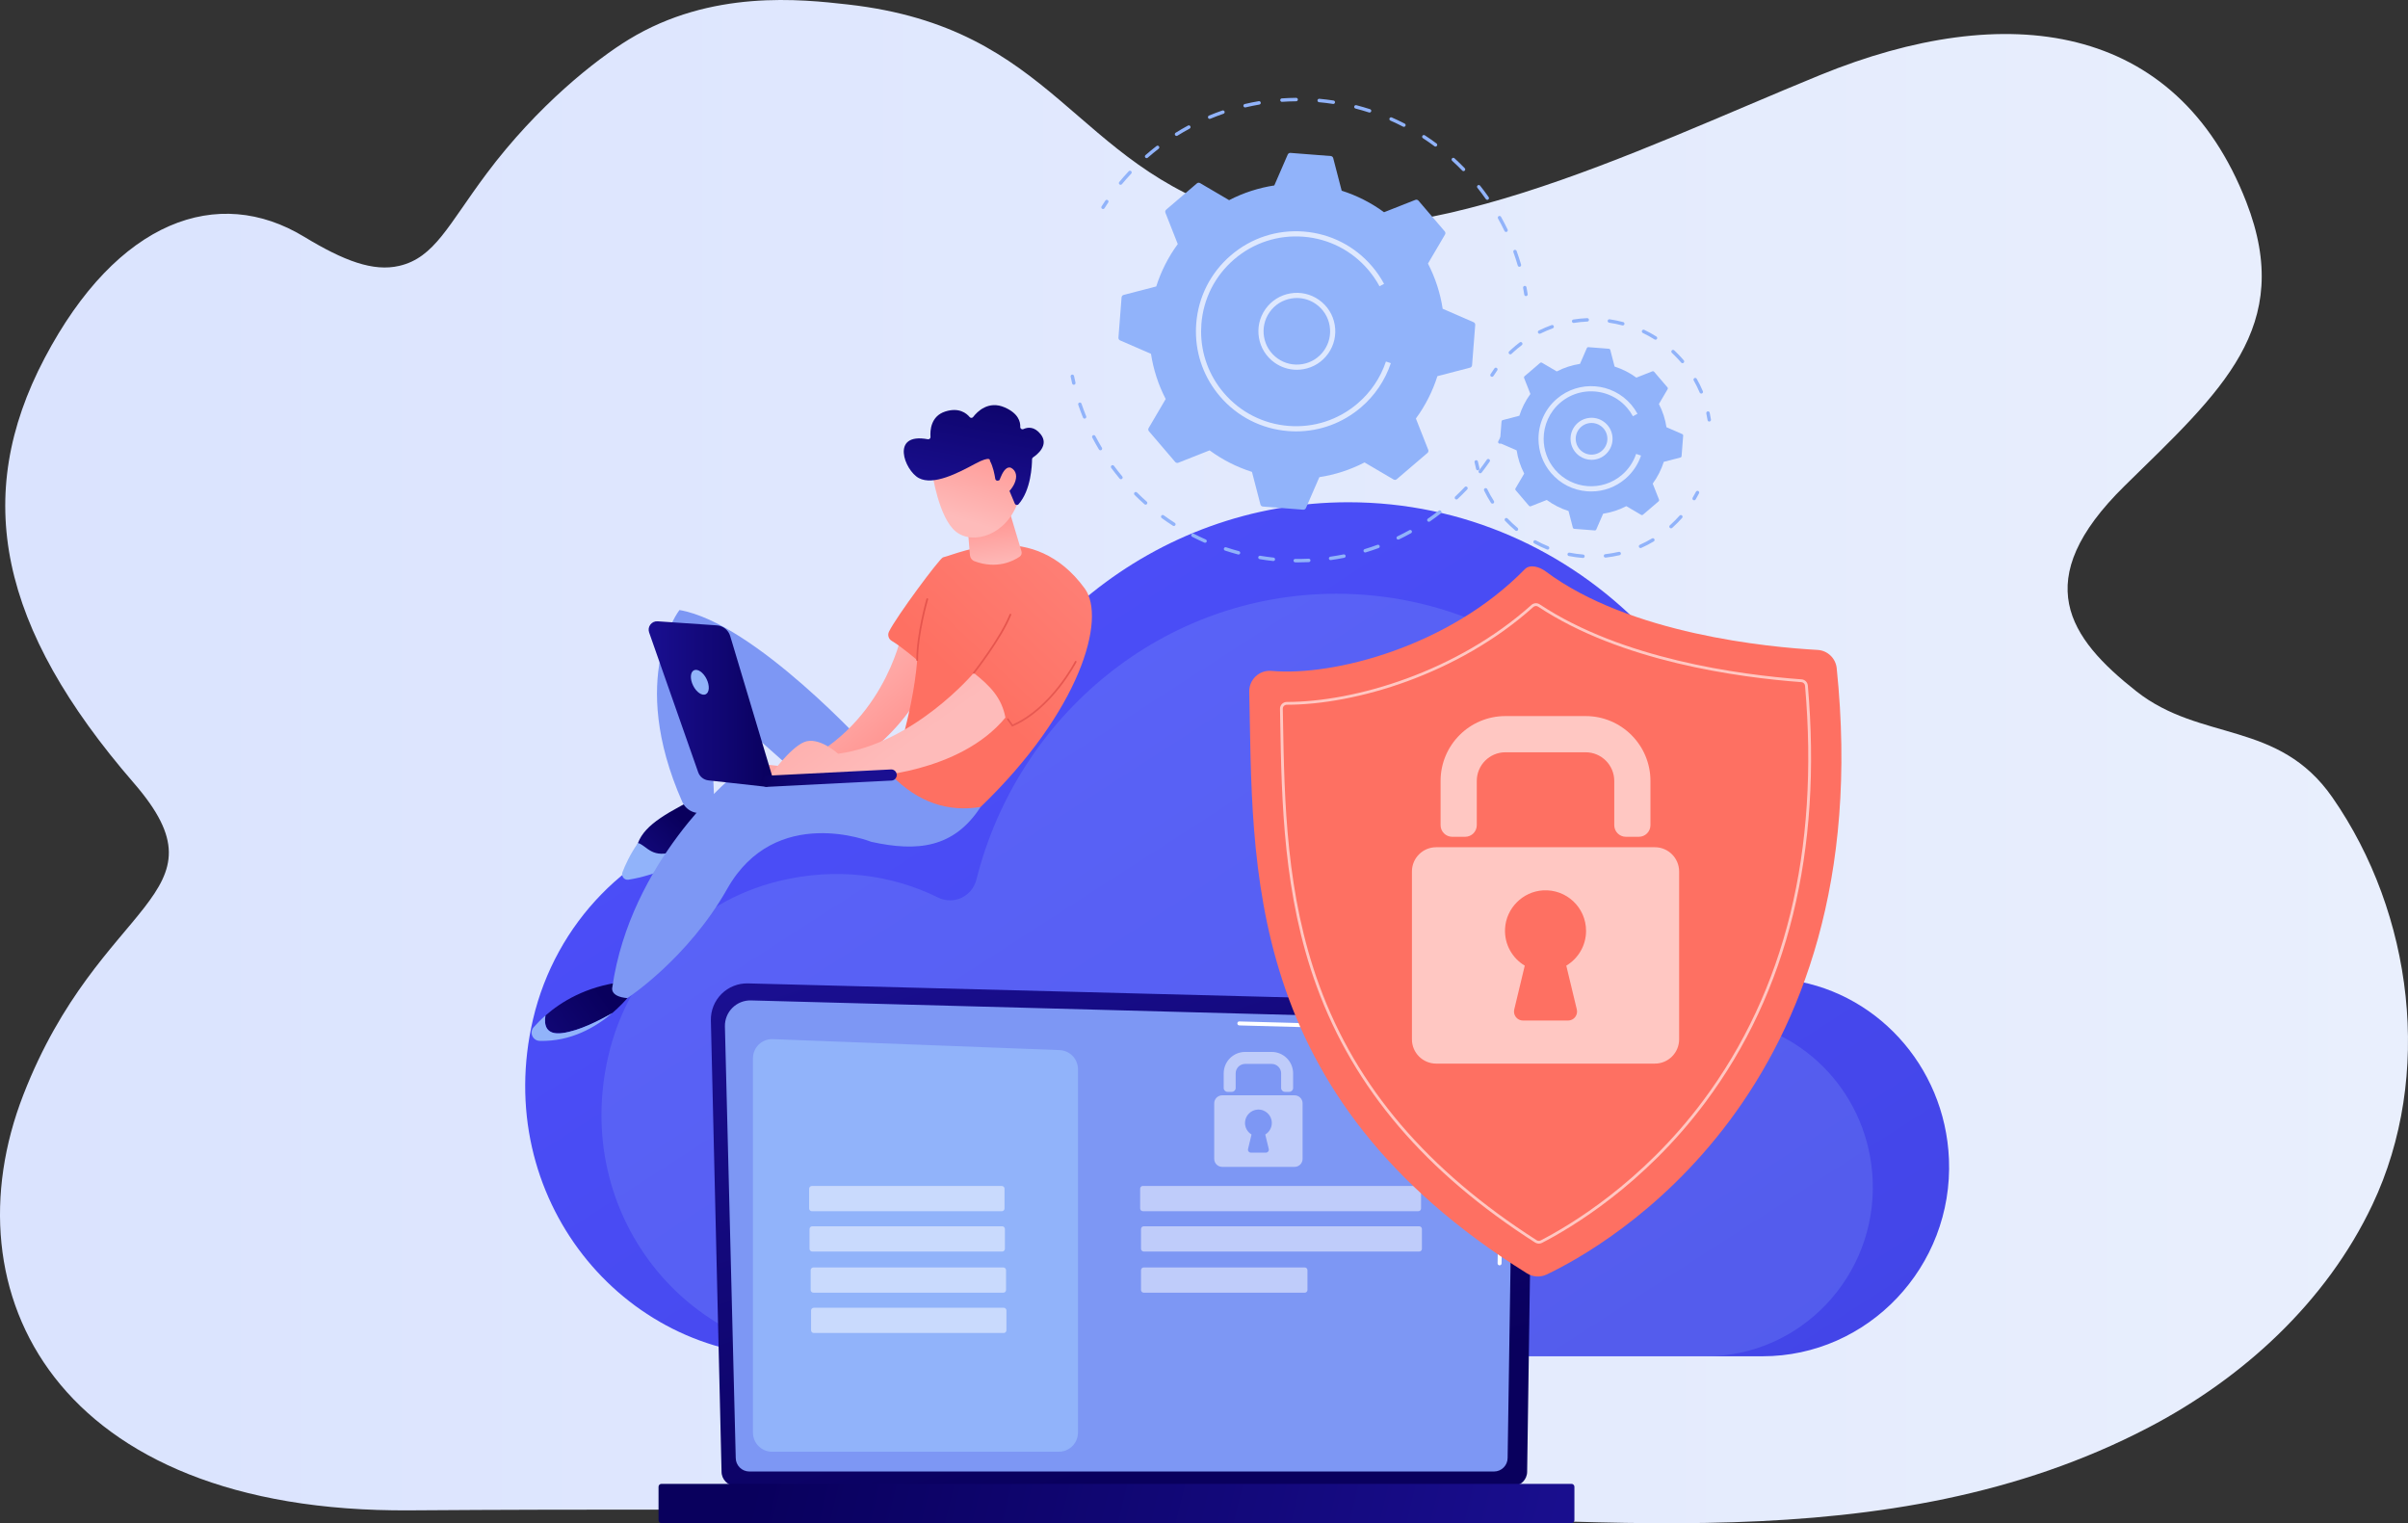 <?xml version="1.0" encoding="UTF-8"?> <svg xmlns="http://www.w3.org/2000/svg" width="3668" height="2320" viewBox="0 0 3668 2320" fill="none"><rect x="0" y="0" width="3668" height="2320" fill="#333333" stroke="none"/><path d="M957.918 60.069C908.323 90.319 818.887 160.369 740.859 264.844C682.811 342.582 662.03 392.419 608.122 404.944C568.612 414.128 524.112 397.499 463.073 360.482C332.458 281.282 179.045 334.494 67.994 545.374C-43.04 756.272 -1.165 955.95 203.808 1192.56C353.813 1365.71 152.091 1367.6 35.475 1667.69C-81.141 1967.77 83.332 2304.4 624.451 2300.38C1166.3 2296.36 1985.41 2304.05 1985.43 2304.05C2413.24 2308.07 2874.82 2381.77 3272.49 2174.3C3416.2 2099.33 3543.26 1983.7 3613.8 1834.84C3706.94 1638.27 3675.83 1391.3 3552.76 1214.42C3470.71 1096.52 3352.64 1130.47 3254.19 1052.88C3151.44 971.884 3089.63 883.952 3236.56 739.799C3383.47 595.646 3495.95 498.529 3421.67 307.531C3315.11 33.559 3056.52 -1.788 2772.43 114.342C2488.33 230.489 2145.56 403.97 1892.43 328.405C1633.44 251.102 1608.07 42.396 1291.44 6.823C1221.04 -1.075 1083.51 -16.521 957.918 60.069Z" fill="url(#paint0_linear_385_4559)"></path><path d="M811.948 1552.38C846.326 1405.64 958.753 1290.45 1101.87 1255.23C1200.26 1231.01 1294.67 1244 1374.46 1283.25C1400.93 1296.27 1432.38 1281.54 1439.71 1252.39C1510.24 972.063 1758.49 764.968 2053.92 764.968C2404.25 764.968 2688.23 1056.14 2688.23 1415.34C2688.23 1424.87 2688.04 1437.9 2687.88 1450.39C2689.12 1477.26 2700.55 1488.66 2717.63 1491.52C2854.89 1506.17 2962.75 1622.18 2968.74 1765.28C2975.62 1929.58 2845.19 2065.71 2684.8 2065.71H1201.2C947.223 2065.7 748.376 1823.74 811.948 1552.38Z" fill="url(#paint1_linear_385_4559)"></path><path opacity="0.21" d="M926.854 1607.37C957.553 1476.35 1057.93 1373.5 1185.72 1342.05C1273.57 1320.43 1357.86 1332.03 1429.1 1367.08C1452.73 1378.7 1480.81 1365.54 1487.36 1339.52C1550.34 1089.22 1771.99 904.312 2035.77 904.312C2348.56 904.312 2602.12 1164.3 2602.12 1485.01C2602.12 1493.52 2601.95 1505.15 2601.81 1516.3C2602.91 1540.28 2613.13 1550.47 2628.37 1553.03C2750.93 1566.11 2847.23 1669.7 2852.58 1797.46C2858.72 1944.16 2742.27 2065.7 2599.06 2065.7H1274.4C1047.64 2065.7 870.087 1849.66 926.854 1607.37Z" fill="#91B3FA"></path><path d="M1099.11 2241.48C1099.11 2253.5 1108.96 2263.34 1120.99 2263.34H2304.34C2316.37 2263.34 2326.22 2253.5 2326.22 2241.48L2336.07 1561.44C2336.07 1549.42 2321.9 1525.94 2295.94 1527.71L1139.44 1497.78C1124.34 1497.39 1109.74 1503.2 1099.04 1513.86C1088.34 1524.53 1082.5 1539.1 1082.85 1554.18L1099.11 2241.48Z" fill="url(#paint2_linear_385_4559)"></path><path d="M1120.71 2220.5C1120.71 2231.89 1130.03 2241.21 1141.42 2241.21H2275.8C2287.19 2241.21 2296.5 2231.89 2296.5 2220.5L2305.8 1603.16C2304.7 1566.01 2272.13 1552.66 2252.39 1553.45L1144 1523.71C1133.39 1523.42 1123.13 1527.51 1115.61 1535.01C1108.1 1542.5 1103.97 1552.76 1104.23 1563.37L1120.71 2220.5Z" fill="#7D97F4"></path><path d="M2284.25 1927.22C2284.23 1927.22 2284.22 1927.22 2284.22 1927.22C2282.53 1927.2 2281.19 1925.82 2281.22 1924.14L2281.95 1874.08C2281.97 1872.42 2283.33 1871.09 2284.98 1871.09C2285 1871.09 2285.01 1871.09 2285.01 1871.09C2286.7 1871.12 2288.05 1872.49 2288.01 1874.17L2287.28 1924.23C2287.26 1925.89 2285.9 1927.22 2284.25 1927.22Z" fill="white"></path><path d="M2286.05 1804.53C2286.05 1804.53 2286.02 1804.53 2286 1804.53C2284.33 1804.51 2282.99 1803.13 2283.02 1801.46L2285.83 1609.7C2285.78 1598.31 2282.32 1589.22 2275.56 1582.74C2262.93 1570.64 2242.87 1571.25 2242.03 1571.29L1887.76 1561.79C1886.09 1561.75 1884.77 1560.35 1884.81 1558.68C1884.86 1557 1886.14 1555.58 1887.93 1555.73L2241.98 1565.24C2244.19 1565.1 2265.54 1564.74 2279.76 1578.36C2287.76 1586.03 2291.84 1596.59 2291.9 1609.74L2289.09 1801.56C2289.06 1803.2 2287.7 1804.53 2286.05 1804.53Z" fill="white"></path><path d="M1007.52 2319.79H2393.82C2396.25 2319.79 2398.23 2317.81 2398.23 2315.39V2264.45C2398.23 2262.03 2396.25 2260.05 2393.82 2260.05H1007.52C1005.1 2260.05 1003.12 2262.03 1003.12 2264.45V2315.39C1003.11 2317.8 1005.1 2319.79 1007.52 2319.79Z" fill="url(#paint3_linear_385_4559)"></path><path d="M1612.86 2211.09H1176.1C1159.99 2211.09 1146.94 2198.04 1146.94 2181.94V1611.82C1146.94 1595.28 1160.69 1582.05 1177.22 1582.68L1613.99 1599.4C1629.65 1600 1642.03 1612.87 1642.03 1628.54V2181.94C1642.02 2198.04 1628.97 2211.09 1612.86 2211.09Z" fill="#91B3FA"></path><path opacity="0.51" d="M1525.99 1844.77H1236.68C1234.38 1844.77 1232.53 1842.91 1232.53 1840.62V1810.48C1232.53 1808.18 1234.39 1806.33 1236.68 1806.33H1525.99C1528.29 1806.33 1530.15 1808.19 1530.15 1810.48V1840.62C1530.15 1842.91 1528.28 1844.77 1525.99 1844.77Z" fill="white"></path><path opacity="0.51" d="M1526.58 1906.18H1237.27C1234.97 1906.18 1233.11 1904.32 1233.11 1902.02V1871.89C1233.11 1869.59 1234.98 1867.73 1237.27 1867.73H1526.58C1528.87 1867.73 1530.73 1869.6 1530.73 1871.89V1902.02C1530.73 1904.32 1528.87 1906.18 1526.58 1906.18Z" fill="white"></path><path opacity="0.51" d="M1528.31 1968.86H1239.01C1236.71 1968.86 1234.85 1967 1234.85 1964.71V1934.57C1234.85 1932.27 1236.72 1930.42 1239.01 1930.42H1528.31C1530.61 1930.42 1532.47 1932.28 1532.47 1934.57V1964.71C1532.48 1967 1530.61 1968.86 1528.31 1968.86Z" fill="white"></path><path opacity="0.51" d="M1528.91 2030.26H1239.6C1237.3 2030.26 1235.45 2028.4 1235.45 2026.11V1995.97C1235.45 1993.67 1237.31 1991.81 1239.6 1991.81H1528.91C1531.21 1991.81 1533.06 1993.68 1533.06 1995.97V2026.11C1533.06 2028.4 1531.2 2030.26 1528.91 2030.26Z" fill="white"></path><path opacity="0.51" d="M2160.47 1844.73H1740.9C1738.6 1844.73 1736.74 1842.86 1736.74 1840.57V1810.44C1736.74 1808.14 1738.61 1806.28 1740.9 1806.28H2160.47C2162.77 1806.28 2164.63 1808.14 2164.63 1810.44V1840.57C2164.63 1842.87 2162.77 1844.73 2160.47 1844.73Z" fill="white"></path><path opacity="0.51" d="M2161.79 1906.18H1742.22C1739.92 1906.18 1738.06 1904.32 1738.06 1902.03V1871.89C1738.06 1869.59 1739.92 1867.73 1742.22 1867.73H2161.79C2164.09 1867.73 2165.95 1869.6 2165.95 1871.89V1902.03C2165.95 1904.32 2164.09 1906.18 2161.79 1906.18Z" fill="white"></path><path opacity="0.51" d="M1987.44 1968.86H1742.21C1739.91 1968.86 1738.05 1967 1738.05 1964.71V1934.57C1738.05 1932.27 1739.91 1930.42 1742.21 1930.42H1987.44C1989.74 1930.42 1991.6 1932.28 1991.6 1934.57V1964.71C1991.61 1967 1989.74 1968.86 1987.44 1968.86Z" fill="white"></path><g opacity="0.51"><path d="M1963.88 1662.98H1957.36C1954.13 1662.98 1951.5 1660.36 1951.5 1657.12V1634.84C1951.5 1626.87 1945.04 1620.41 1937.06 1620.41H1896.67C1888.7 1620.41 1882.24 1626.87 1882.24 1634.84V1657.12C1882.24 1660.36 1879.61 1662.98 1876.37 1662.98H1869.86C1866.62 1662.98 1864 1660.36 1864 1657.12V1634.84C1864 1616.8 1878.63 1602.16 1896.67 1602.16H1937.06C1955.11 1602.16 1969.74 1616.8 1969.74 1634.84V1657.12C1969.74 1660.36 1967.12 1662.98 1963.88 1662.98Z" fill="white"></path><path d="M1971.96 1668.24H1861.78C1855.03 1668.24 1849.56 1673.71 1849.56 1680.46V1765.02C1849.56 1771.77 1855.03 1777.24 1861.78 1777.24H1971.96C1978.71 1777.24 1984.19 1771.77 1984.19 1765.02V1680.46C1984.19 1673.72 1978.71 1668.24 1971.96 1668.24ZM1932.64 1749.97C1933.32 1752.81 1931.16 1755.56 1928.23 1755.56H1905.51C1902.58 1755.56 1900.42 1752.82 1901.11 1749.97L1906.41 1727.9C1900.15 1724.16 1896.06 1717.16 1896.48 1709.25C1897.02 1699 1905.33 1690.61 1915.57 1689.97C1927.44 1689.23 1937.3 1698.64 1937.3 1710.36C1937.3 1717.81 1933.3 1724.33 1927.33 1727.9L1932.64 1749.97Z" fill="white"></path></g><path d="M2284.6 675.827C2284.17 675.827 2283.74 675.725 2283.33 675.499C2282.06 674.798 2281.61 673.2 2282.31 671.929C2284 668.889 2285.64 665.833 2287.23 662.746C2287.89 661.46 2289.47 660.961 2290.77 661.615C2292.05 662.278 2292.56 663.86 2291.9 665.155C2290.28 668.281 2288.62 671.391 2286.91 674.47C2286.42 675.343 2285.52 675.827 2284.6 675.827Z" fill="#91B3FA"></path><path d="M1977.59 856.526C1976.04 856.526 1974.5 856.518 1972.95 856.495C1971.5 856.471 1970.34 855.286 1970.36 853.836C1970.38 852.402 1971.55 851.248 1972.98 851.248H1973.02C1979.81 851.342 1986.67 851.225 1993.45 850.921C1994.8 850.827 1996.12 851.973 1996.18 853.423C1996.25 854.873 1995.13 856.097 1993.68 856.16C1988.34 856.409 1982.93 856.526 1977.59 856.526ZM1939.61 854.483C1939.52 854.483 1939.42 854.476 1939.33 854.468C1932.48 853.727 1925.56 852.776 1918.8 851.638C1917.37 851.396 1916.4 850.04 1916.65 848.613C1916.89 847.187 1918.24 846.212 1919.67 846.454C1926.34 847.577 1933.15 848.512 1939.91 849.245C1941.35 849.401 1942.39 850.695 1942.24 852.137C1942.07 853.486 1940.93 854.483 1939.61 854.483ZM2026.84 853.073C2025.56 853.073 2024.43 852.121 2024.25 850.812C2024.04 849.377 2025.04 848.052 2026.48 847.85C2033.2 846.906 2039.97 845.745 2046.61 844.404C2048.02 844.123 2049.42 845.043 2049.71 846.462C2049.99 847.881 2049.07 849.268 2047.65 849.549C2040.91 850.905 2034.03 852.082 2027.21 853.041C2027.08 853.065 2026.96 853.073 2026.84 853.073ZM1886.56 844.591C1886.33 844.591 1886.1 844.56 1885.88 844.498C1879.23 842.72 1872.55 840.724 1866.01 838.565C1864.63 838.113 1863.89 836.624 1864.35 835.252C1864.8 833.88 1866.28 833.132 1867.66 833.584C1874.09 835.712 1880.67 837.676 1887.23 839.43C1888.63 839.805 1889.46 841.239 1889.08 842.642C1888.77 843.819 1887.71 844.591 1886.56 844.591ZM2079.56 841.449C2078.43 841.449 2077.39 840.717 2077.05 839.586C2076.63 838.199 2077.41 836.733 2078.8 836.312C2085.3 834.34 2091.82 832.157 2098.16 829.819C2099.52 829.32 2101.03 830.013 2101.53 831.378C2102.03 832.742 2101.34 834.246 2099.97 834.745C2093.53 837.123 2086.92 839.337 2080.31 841.34C2080.06 841.418 2079.81 841.449 2079.56 841.449ZM1835.64 826.693C1835.28 826.693 1834.93 826.622 1834.58 826.467C1828.28 823.684 1821.98 820.682 1815.87 817.548C1814.59 816.886 1814.08 815.303 1814.74 814.017C1815.4 812.731 1816.97 812.224 1818.27 812.879C1824.29 815.966 1830.48 818.92 1836.7 821.665C1838.02 822.249 1838.62 823.8 1838.04 825.126C1837.61 826.108 1836.64 826.693 1835.64 826.693ZM2129.85 821.852C2128.88 821.852 2127.93 821.306 2127.48 820.363C2126.85 819.061 2127.4 817.486 2128.71 816.862C2134.81 813.924 2140.91 810.759 2146.85 807.453C2148.12 806.752 2149.71 807.204 2150.42 808.475C2151.12 809.737 2150.67 811.343 2149.4 812.045C2143.38 815.397 2137.18 818.609 2130.98 821.594C2130.62 821.774 2130.23 821.852 2129.85 821.852ZM1788.1 801.178C1787.62 801.178 1787.12 801.045 1786.69 800.765C1780.9 797.046 1775.13 793.11 1769.58 789.064C1768.41 788.214 1768.15 786.569 1769 785.4C1769.86 784.231 1771.49 783.973 1772.66 784.823C1778.14 788.807 1783.8 792.681 1789.52 796.345C1790.73 797.124 1791.09 798.754 1790.31 799.97C1789.81 800.749 1788.96 801.178 1788.1 801.178ZM2176.52 794.723C2175.69 794.723 2174.87 794.326 2174.36 793.593C2173.54 792.4 2173.84 790.763 2175.04 789.937C2180.62 786.086 2186.17 782.017 2191.51 777.846C2192.66 776.957 2194.31 777.16 2195.2 778.306C2196.09 779.452 2195.89 781.097 2194.74 781.993C2189.31 786.226 2183.69 790.35 2178.02 794.263C2177.55 794.575 2177.03 794.723 2176.52 794.723ZM1745.07 768.632C1744.44 768.632 1743.83 768.414 1743.33 767.977C1738.19 763.432 1733.11 758.661 1728.21 753.789C1727.18 752.768 1727.18 751.108 1728.21 750.079C1729.23 749.05 1730.89 749.05 1731.92 750.071C1736.73 754.865 1741.75 759.566 1746.81 764.048C1747.9 765.007 1748 766.667 1747.04 767.751C1746.52 768.336 1745.79 768.632 1745.07 768.632ZM2218.51 760.758C2217.82 760.758 2217.12 760.478 2216.6 759.932C2215.6 758.88 2215.66 757.219 2216.71 756.221C2221.65 751.56 2226.51 746.703 2231.15 741.784C2232.15 740.732 2233.81 740.685 2234.87 741.675C2235.92 742.673 2235.96 744.333 2234.97 745.386C2230.26 750.383 2225.32 755.309 2220.31 760.041C2219.8 760.517 2219.15 760.758 2218.51 760.758ZM1707.49 729.888C1706.73 729.888 1705.99 729.569 1705.47 728.945C1701.07 723.667 1696.77 718.179 1692.67 712.637C1691.81 711.468 1692.05 709.83 1693.22 708.965C1694.4 708.108 1696.03 708.357 1696.89 709.519C1700.92 714.983 1705.17 720.386 1709.5 725.593C1710.43 726.708 1710.28 728.36 1709.17 729.288C1708.68 729.686 1708.08 729.888 1707.49 729.888ZM2254.83 720.846C2254.27 720.846 2253.7 720.666 2253.22 720.292C2252.08 719.403 2251.88 717.751 2252.76 716.613C2256.94 711.241 2261 705.699 2264.83 700.133C2265.66 698.94 2267.29 698.636 2268.48 699.455C2269.67 700.281 2269.98 701.91 2269.16 703.103C2265.27 708.755 2261.15 714.383 2256.9 719.832C2256.39 720.495 2255.62 720.846 2254.83 720.846ZM1676.22 685.891C1675.33 685.891 1674.46 685.438 1673.97 684.62C1670.41 678.695 1667 672.615 1663.82 666.534C1663.14 665.248 1663.64 663.666 1664.93 662.995C1666.21 662.325 1667.8 662.824 1668.47 664.11C1671.6 670.097 1674.96 676.084 1678.46 681.923C1679.21 683.162 1678.81 684.776 1677.57 685.524C1677.15 685.766 1676.68 685.891 1676.22 685.891ZM1652.09 637.605C1651.05 637.605 1650.07 636.99 1649.66 635.968C1647.06 629.576 1644.63 623.036 1642.43 616.534C1641.96 615.162 1642.71 613.673 1644.08 613.205C1645.44 612.738 1646.94 613.478 1647.41 614.85C1649.57 621.25 1651.97 627.69 1654.53 633.988C1655.08 635.329 1654.43 636.865 1653.09 637.41C1652.75 637.543 1652.42 637.605 1652.09 637.605Z" fill="#91B3FA"></path><path d="M1635.67 586.03C1634.48 586.03 1633.41 585.212 1633.13 584.003C1632.32 580.566 1631.57 577.128 1630.86 573.674C1630.58 572.256 1631.5 570.868 1632.91 570.58C1634.33 570.291 1635.72 571.203 1636.01 572.63C1636.7 576.029 1637.44 579.42 1638.24 582.803C1638.57 584.214 1637.69 585.625 1636.28 585.96C1636.07 586.007 1635.87 586.03 1635.67 586.03Z" fill="#91B3FA"></path><path d="M1680.17 318.404C1679.7 318.404 1679.21 318.271 1678.78 317.998C1677.55 317.226 1677.19 315.605 1677.96 314.381C1679.83 311.411 1681.75 308.456 1683.72 305.525C1684.53 304.325 1686.16 303.997 1687.36 304.808C1688.57 305.619 1688.88 307.248 1688.08 308.449C1686.14 311.341 1684.24 314.249 1682.39 317.18C1681.89 317.967 1681.04 318.404 1680.17 318.404Z" fill="#91B3FA"></path><path d="M2314.46 406.321C2313.32 406.321 2312.28 405.581 2311.94 404.435C2309.94 397.598 2307.69 390.73 2305.27 384.026C2304.78 382.662 2305.48 381.157 2306.84 380.666C2308.2 380.167 2309.71 380.877 2310.2 382.241C2312.67 389.046 2314.94 396.015 2316.99 402.961C2317.39 404.357 2316.6 405.814 2315.2 406.22C2314.95 406.282 2314.7 406.321 2314.46 406.321ZM2294.12 353.343C2293.14 353.343 2292.2 352.797 2291.75 351.854C2288.66 345.415 2285.33 339.007 2281.85 332.794C2281.14 331.531 2281.59 329.933 2282.86 329.224C2284.13 328.522 2285.73 328.967 2286.44 330.237C2289.96 336.536 2293.34 343.045 2296.48 349.586C2297.11 350.895 2296.56 352.462 2295.26 353.086C2294.89 353.265 2294.5 353.343 2294.12 353.343ZM2265.47 304.372C2264.64 304.372 2263.82 303.982 2263.31 303.249C2259.23 297.418 2254.91 291.626 2250.47 286.045C2249.56 284.906 2249.75 283.262 2250.89 282.357C2252.03 281.453 2253.67 281.64 2254.57 282.778C2259.09 288.453 2263.48 294.323 2267.62 300.248C2268.45 301.433 2268.16 303.07 2266.97 303.904C2266.51 304.216 2265.98 304.372 2265.47 304.372ZM1706.95 281.461C1706.36 281.461 1705.77 281.266 1705.27 280.853C1704.16 279.925 1704 278.273 1704.93 277.158C1709.54 271.615 1714.39 266.112 1719.36 260.818C1720.35 259.758 1722.01 259.711 1723.07 260.701C1724.12 261.699 1724.18 263.36 1723.19 264.412C1718.29 269.627 1713.51 275.045 1708.97 280.51C1708.45 281.141 1707.71 281.461 1706.95 281.461ZM2229.29 260.639C2228.61 260.639 2227.92 260.374 2227.41 259.844C2222.47 254.746 2217.28 249.718 2212 244.908C2210.93 243.933 2210.85 242.273 2211.82 241.197C2212.8 240.121 2214.47 240.043 2215.54 241.026C2220.9 245.913 2226.16 251.019 2231.17 256.188C2232.19 257.225 2232.16 258.893 2231.12 259.899C2230.61 260.397 2229.96 260.639 2229.29 260.639ZM1746.57 240.846C1745.84 240.846 1745.12 240.542 1744.6 239.95C1743.65 238.859 1743.76 237.198 1744.85 236.247C1750.32 231.476 1755.98 226.822 1761.71 222.402C1762.86 221.521 1764.5 221.732 1765.38 222.878C1766.27 224.024 1766.06 225.676 1764.91 226.557C1759.27 230.907 1753.68 235.491 1748.31 240.192C1747.81 240.636 1747.19 240.846 1746.57 240.846ZM2186.65 223.244C2186.1 223.244 2185.55 223.073 2185.08 222.73C2179.36 218.481 2173.43 214.357 2167.46 210.467C2166.24 209.68 2165.9 208.051 2166.7 206.835C2167.48 205.619 2169.11 205.276 2170.33 206.071C2176.39 210.015 2182.4 214.201 2188.21 218.52C2189.37 219.385 2189.62 221.03 2188.75 222.192C2188.24 222.878 2187.45 223.244 2186.65 223.244ZM1792.18 207.053C1791.3 207.053 1790.45 206.616 1789.95 205.813C1789.18 204.582 1789.56 202.968 1790.79 202.196C1796.93 198.377 1803.27 194.689 1809.65 191.244C1810.93 190.55 1812.52 191.033 1813.2 192.304C1813.89 193.582 1813.41 195.173 1812.14 195.859C1805.86 199.25 1799.61 202.882 1793.56 206.64C1793.14 206.92 1792.65 207.053 1792.18 207.053ZM2138.52 193.232C2138.11 193.232 2137.7 193.138 2137.32 192.943C2130.99 189.677 2124.47 186.574 2117.94 183.698C2116.62 183.113 2116.01 181.57 2116.59 180.237C2117.17 178.911 2118.72 178.303 2120.06 178.888C2126.68 181.796 2133.3 184.953 2139.72 188.266C2141.01 188.928 2141.52 190.511 2140.85 191.797C2140.39 192.709 2139.47 193.232 2138.52 193.232ZM1842.64 181.063C1841.61 181.063 1840.63 180.455 1840.21 179.449C1839.66 178.108 1840.29 176.573 1841.63 176.019C1848.3 173.252 1855.16 170.64 1862.02 168.278C1863.4 167.811 1864.89 168.535 1865.35 169.9C1865.82 171.272 1865.1 172.768 1863.73 173.236C1856.97 175.567 1850.22 178.132 1843.65 180.86C1843.32 181 1842.97 181.063 1842.64 181.063ZM2086.15 171.404C2085.89 171.404 2085.62 171.365 2085.34 171.279C2078.57 169.081 2071.63 167.07 2064.72 165.293C2063.32 164.934 2062.47 163.5 2062.84 162.096C2063.2 160.693 2064.65 159.851 2066.03 160.21C2073.04 162.018 2080.09 164.061 2086.96 166.29C2088.34 166.735 2089.1 168.216 2088.65 169.596C2088.3 170.703 2087.26 171.404 2086.15 171.404ZM1896.63 163.609C1895.44 163.609 1894.36 162.79 1894.08 161.59C1893.75 160.179 1894.63 158.768 1896.04 158.433C1903.09 156.772 1910.29 155.307 1917.4 154.09C1918.86 153.857 1920.19 154.808 1920.44 156.234C1920.69 157.661 1919.72 159.017 1918.29 159.267C1911.28 160.467 1904.2 161.909 1897.25 163.546C1897.04 163.585 1896.83 163.609 1896.63 163.609ZM2030.95 158.316C2030.82 158.316 2030.69 158.308 2030.56 158.284C2023.51 157.201 2016.34 156.328 2009.24 155.681C2007.79 155.548 2006.73 154.27 2006.86 152.828C2006.99 151.385 2008.24 150.317 2009.71 150.45C2016.91 151.105 2024.19 151.993 2031.34 153.093C2032.78 153.311 2033.76 154.652 2033.54 156.086C2033.35 157.388 2032.23 158.316 2030.95 158.316ZM1952.73 155.096C1951.37 155.096 1950.22 154.036 1950.12 152.656C1950.02 151.206 1951.11 149.951 1952.55 149.858C1959.76 149.351 1967.09 149.062 1974.34 149H1974.36C1975.8 149 1976.97 150.162 1976.99 151.604C1977 153.054 1975.83 154.239 1974.38 154.254C1967.24 154.317 1960.02 154.597 1952.93 155.096C1952.86 155.096 1952.8 155.096 1952.73 155.096Z" fill="#91B3FA"></path><path d="M2324.44 451.005C2323.17 451.005 2322.05 450.077 2321.85 448.783C2321.32 445.353 2320.73 441.939 2320.09 438.516C2319.82 437.09 2320.76 435.718 2322.18 435.453C2323.6 435.203 2324.98 436.131 2325.25 437.55C2325.9 441.019 2326.49 444.488 2327.03 447.965C2327.26 449.399 2326.28 450.74 2324.84 450.966C2324.71 450.989 2324.57 451.005 2324.44 451.005Z" fill="#91B3FA"></path><path d="M2247.14 494.917C2247.28 493.124 2246.26 491.44 2244.61 490.723L2197.56 470.283C2193.93 446.608 2186.5 423.339 2175.16 401.441L2201.12 357.241C2202.03 355.69 2201.86 353.733 2200.69 352.369L2160.7 305.611C2159.53 304.247 2157.62 303.772 2155.95 304.427L2108.26 323.229C2088.38 308.644 2066.55 297.691 2043.72 290.434L2030.82 240.792C2030.37 239.054 2028.86 237.791 2027.07 237.65L1965.73 232.872C1963.93 232.731 1962.25 233.745 1961.53 235.398L1941.09 282.443C1917.42 286.076 1894.15 293.513 1872.25 304.847L1828.05 278.881C1826.5 277.969 1824.54 278.14 1823.18 279.309L1776.42 319.308C1775.06 320.477 1774.58 322.387 1775.24 324.056L1794.04 371.741C1779.45 391.619 1768.5 413.446 1761.24 436.279L1711.59 449.181C1709.86 449.633 1708.59 451.138 1708.45 452.93L1703.67 514.273C1703.53 516.066 1704.55 517.75 1706.2 518.467L1753.25 538.907C1756.88 562.582 1764.32 585.851 1775.65 607.749L1749.68 651.949C1748.77 653.5 1748.94 655.457 1750.11 656.821L1790.11 703.579C1791.28 704.943 1793.19 705.418 1794.86 704.756L1842.54 685.953C1862.42 700.538 1884.26 711.491 1907.08 718.749L1919.98 768.39C1920.44 770.129 1921.94 771.391 1923.73 771.532L1985.08 776.31C1986.87 776.451 1988.55 775.437 1989.27 773.785L2009.71 726.739C2033.38 723.106 2056.65 715.669 2078.55 704.335L2122.75 730.301C2124.3 731.214 2126.26 731.042 2127.62 729.873L2174.38 689.874C2175.75 688.705 2176.22 686.803 2175.57 685.127L2156.76 637.442C2171.35 617.563 2182.29 595.728 2189.56 572.903L2239.2 560.001C2240.94 559.549 2242.2 558.045 2242.34 556.252L2247.14 494.917Z" fill="#91B3FA"></path><path opacity="0.7" d="M1975.28 563.182C1963.27 563.182 1951.58 559.487 1941.58 552.408C1915.21 533.754 1908.95 497.131 1927.6 470.766C1936.63 457.997 1950.11 449.508 1965.52 446.873C1980.94 444.238 1996.47 447.762 2009.23 456.797C2022 465.84 2030.49 479.302 2033.13 494.722C2035.77 510.141 2032.25 525.67 2023.2 538.439C2014.17 551.208 2000.7 559.697 1985.28 562.332C1981.96 562.901 1978.61 563.182 1975.28 563.182ZM1975.52 453.889C1972.64 453.889 1969.75 454.139 1966.86 454.63C1953.51 456.914 1941.85 464.257 1934.03 475.311C1917.88 498.129 1923.3 529.833 1946.12 545.977C1957.18 553.804 1970.61 556.844 1983.96 554.568C1997.31 552.284 2008.96 544.94 2016.79 533.886C2024.61 522.832 2027.66 509.393 2025.38 496.047C2023.09 482.701 2015.74 471.039 2004.69 463.22C1996.04 457.093 1985.92 453.889 1975.52 453.889Z" fill="white"></path><path opacity="0.7" d="M1974.35 657.016C1970.33 657.016 1966.31 656.86 1962.27 656.548C1921.68 653.391 1884.76 634.612 1858.3 603.672C1834.47 575.818 1821.7 541.113 1821.7 504.856C1821.7 500.841 1821.85 496.811 1822.17 492.773C1825.33 452.19 1844.1 415.263 1875.04 388.805C1905.98 362.347 1945.36 349.516 1985.95 352.673C2026.53 355.83 2063.46 374.609 2089.92 405.549C2096.98 413.805 2103.16 422.809 2108.29 432.288L2101.37 436.03C2096.51 427.034 2090.64 418.498 2083.94 410.663C2058.84 381.329 2023.83 363.516 1985.34 360.523C1946.85 357.553 1909.5 369.698 1880.16 394.784C1850.83 419.878 1833.03 454.895 1830.02 493.381C1829.73 497.217 1829.58 501.036 1829.58 504.841C1829.58 539.226 1841.69 572.139 1864.29 598.558C1889.39 627.892 1924.4 645.697 1962.89 648.698C2001.41 651.7 2038.73 639.531 2068.07 614.437C2087.98 597.404 2102.87 575.343 2111.14 550.631L2118.61 553.134C2109.89 579.194 2094.18 602.463 2073.18 620.424C2045.32 644.239 2010.61 657.016 1974.35 657.016Z" fill="white"></path><path d="M2580.62 761.974C2580.17 761.974 2579.71 761.857 2579.29 761.608C2578.04 760.867 2577.63 759.261 2578.37 758.014C2580.13 755.036 2581.82 751.996 2583.38 748.971C2584.04 747.685 2585.62 747.186 2586.92 747.841C2588.2 748.504 2588.71 750.086 2588.05 751.38C2586.44 754.491 2584.7 757.624 2582.89 760.688C2582.4 761.522 2581.52 761.974 2580.62 761.974Z" fill="#91B3FA"></path><path d="M2411.24 849.814C2411.17 849.814 2411.1 849.814 2411.03 849.806C2403.91 849.245 2396.76 848.263 2389.78 846.883C2388.36 846.602 2387.43 845.222 2387.71 843.796C2387.99 842.377 2389.38 841.449 2390.8 841.73C2397.59 843.071 2404.54 844.03 2411.45 844.575C2412.89 844.692 2413.98 845.955 2413.86 847.397C2413.75 848.769 2412.6 849.814 2411.24 849.814ZM2445.56 849.26C2444.25 849.26 2443.11 848.27 2442.96 846.93C2442.8 845.487 2443.83 844.193 2445.27 844.03C2452.18 843.258 2459.1 842.073 2465.82 840.506C2467.22 840.163 2468.64 841.052 2468.97 842.47C2469.29 843.881 2468.42 845.292 2467 845.62C2460.08 847.234 2452.96 848.45 2445.85 849.253C2445.76 849.253 2445.66 849.26 2445.56 849.26ZM2357.39 837.099C2357.06 837.099 2356.73 837.037 2356.4 836.904C2349.8 834.223 2343.29 831.12 2337.03 827.675C2335.76 826.973 2335.3 825.375 2336.01 824.112C2336.71 822.841 2338.3 822.382 2339.57 823.083C2345.64 826.427 2351.97 829.444 2358.38 832.048C2359.72 832.594 2360.37 834.129 2359.82 835.47C2359.4 836.484 2358.42 837.099 2357.39 837.099ZM2498.97 834.745C2497.96 834.745 2497.01 834.168 2496.57 833.194C2495.98 831.869 2496.57 830.317 2497.89 829.725C2504.22 826.895 2510.45 823.66 2516.39 820.113C2517.63 819.365 2519.25 819.778 2519.99 821.017C2520.74 822.265 2520.33 823.871 2519.09 824.619C2512.97 828.275 2506.56 831.604 2500.05 834.519C2499.69 834.675 2499.32 834.745 2498.97 834.745ZM2309.97 808.623C2309.38 808.623 2308.78 808.42 2308.29 808.014C2302.84 803.462 2297.57 798.52 2292.65 793.328C2291.66 792.275 2291.7 790.615 2292.75 789.617C2293.8 788.619 2295.46 788.666 2296.46 789.711C2301.24 794.754 2306.35 799.549 2311.65 803.976C2312.77 804.904 2312.92 806.557 2311.99 807.671C2311.47 808.303 2310.72 808.623 2309.97 808.623ZM2545.41 804.662C2544.69 804.662 2543.97 804.366 2543.45 803.789C2542.48 802.706 2542.58 801.045 2543.66 800.086L2545.21 798.691C2549.82 794.482 2554.26 789.984 2558.4 785.337C2559.36 784.246 2561.02 784.152 2562.11 785.119C2563.19 786.086 2563.29 787.738 2562.32 788.822C2558.07 793.608 2553.5 798.239 2548.74 802.573L2547.16 804C2546.66 804.444 2546.03 804.662 2545.41 804.662ZM2273.38 767.119C2272.52 767.119 2271.67 766.691 2271.17 765.911C2267.33 759.909 2263.8 753.61 2260.68 747.186C2260.05 745.884 2260.59 744.31 2261.89 743.678C2263.2 743.047 2264.77 743.593 2265.4 744.894C2268.43 751.131 2271.86 757.25 2275.59 763.081C2276.37 764.297 2276.02 765.927 2274.8 766.706C2274.35 766.987 2273.87 767.119 2273.38 767.119Z" fill="#91B3FA"></path><path d="M2251.06 716.379C2249.9 716.379 2248.84 715.599 2248.52 714.422C2247.62 711.008 2246.8 707.523 2246.1 704.062C2245.81 702.643 2246.72 701.255 2248.15 700.967C2249.57 700.679 2250.96 701.591 2251.25 703.017C2251.93 706.377 2252.73 709.768 2253.6 713.081C2253.97 714.484 2253.14 715.919 2251.74 716.293C2251.51 716.347 2251.28 716.379 2251.06 716.379Z" fill="#91B3FA"></path><path d="M2272.67 573.948C2272.2 573.948 2271.72 573.815 2271.28 573.542C2270.06 572.771 2269.69 571.149 2270.46 569.925C2272.35 566.932 2274.34 563.962 2276.39 561.085C2277.24 559.908 2278.88 559.635 2280.05 560.477C2281.23 561.319 2281.5 562.956 2280.66 564.133C2278.66 566.924 2276.72 569.816 2274.89 572.724C2274.4 573.519 2273.55 573.948 2272.67 573.948Z" fill="#91B3FA"></path><path d="M2591.48 599.47C2590.46 599.47 2589.49 598.87 2589.06 597.872C2586.4 591.604 2583.34 585.423 2579.96 579.498C2579.25 578.243 2579.69 576.637 2580.95 575.92C2582.2 575.203 2583.81 575.639 2584.52 576.902C2588 582.998 2591.15 589.367 2593.89 595.822C2594.46 597.155 2593.84 598.698 2592.5 599.267C2592.17 599.408 2591.82 599.47 2591.48 599.47ZM2562.84 553.173C2562.1 553.173 2561.36 552.861 2560.84 552.253C2559.5 550.678 2558.13 549.127 2556.73 547.583C2553.52 544.075 2550.15 540.653 2546.68 537.41C2545.62 536.42 2545.56 534.76 2546.55 533.699C2547.54 532.639 2549.2 532.585 2550.26 533.575C2553.83 536.911 2557.3 540.427 2560.6 544.044C2562.04 545.627 2563.46 547.225 2564.83 548.846C2565.77 549.953 2565.64 551.606 2564.54 552.549C2564.05 552.97 2563.45 553.173 2562.84 553.173ZM2300.66 539.71C2299.97 539.71 2299.27 539.437 2298.76 538.899C2297.76 537.847 2297.8 536.186 2298.84 535.188C2299.9 534.175 2300.98 533.169 2302.07 532.179C2306.17 528.438 2310.49 524.844 2314.9 521.492C2316.06 520.611 2317.7 520.837 2318.57 521.991C2319.46 523.144 2319.23 524.789 2318.08 525.662C2313.79 528.921 2309.59 532.413 2305.61 536.046C2304.55 537.013 2303.51 537.995 2302.47 538.977C2301.96 539.468 2301.31 539.71 2300.66 539.71ZM2521.76 517.454C2521.28 517.454 2520.79 517.321 2520.35 517.048C2514.59 513.408 2508.56 510.064 2502.42 507.117C2501.11 506.485 2500.57 504.926 2501.19 503.617C2501.81 502.307 2503.37 501.754 2504.69 502.385C2511.01 505.417 2517.22 508.855 2523.15 512.605C2524.37 513.384 2524.74 514.998 2523.97 516.23C2523.48 517.025 2522.62 517.454 2521.76 517.454ZM2345.2 508.388C2344.23 508.388 2343.3 507.857 2342.84 506.93C2342.19 505.628 2342.72 504.053 2344.03 503.414C2350.29 500.296 2356.83 497.513 2363.44 495.127C2364.82 494.644 2366.31 495.346 2366.8 496.71C2367.3 498.074 2366.59 499.579 2365.22 500.07C2358.79 502.385 2352.45 505.09 2346.36 508.115C2345.98 508.302 2345.59 508.388 2345.2 508.388ZM2471.88 495.689C2471.65 495.689 2471.43 495.658 2471.2 495.603C2464.62 493.857 2457.86 492.469 2451.11 491.487C2449.68 491.276 2448.68 489.943 2448.89 488.517C2449.1 487.083 2450.42 486.053 2451.86 486.295C2458.81 487.309 2465.76 488.727 2472.54 490.528C2473.94 490.902 2474.78 492.337 2474.41 493.74C2474.1 494.909 2473.04 495.689 2471.88 495.689ZM2397.05 491.846C2395.78 491.846 2394.67 490.926 2394.46 489.632C2394.24 488.197 2395.21 486.856 2396.65 486.63C2403.56 485.539 2410.62 484.83 2417.65 484.533C2419.1 484.502 2420.33 485.594 2420.38 487.044C2420.45 488.493 2419.32 489.717 2417.87 489.772C2411.04 490.06 2404.18 490.746 2397.46 491.807C2397.32 491.838 2397.18 491.846 2397.05 491.846Z" fill="#91B3FA"></path><path d="M2603.62 642.065C2602.35 642.065 2601.24 641.137 2601.04 639.843C2600.51 636.452 2599.87 633.03 2599.15 629.678C2598.85 628.259 2599.74 626.863 2601.16 626.559C2602.6 626.255 2603.98 627.16 2604.28 628.571C2605.02 632.024 2605.67 635.548 2606.22 639.032C2606.45 640.466 2605.46 641.807 2604.03 642.033C2603.9 642.049 2603.76 642.065 2603.62 642.065Z" fill="#91B3FA"></path><path d="M2563.92 663.346C2563.99 662.426 2563.48 661.561 2562.63 661.195L2538.46 650.694C2536.6 638.533 2532.78 626.575 2526.95 615.334L2540.29 592.626C2540.76 591.83 2540.67 590.825 2540.07 590.123L2519.53 566.105C2518.93 565.404 2517.95 565.162 2517.09 565.497L2492.6 575.156C2482.39 567.664 2471.18 562.036 2459.45 558.31L2452.82 532.811C2452.59 531.914 2451.81 531.267 2450.89 531.197L2419.38 528.742C2418.46 528.671 2417.6 529.194 2417.23 530.036L2406.73 554.202C2394.57 556.065 2382.61 559.892 2371.37 565.708L2348.66 552.37C2347.87 551.902 2346.86 551.988 2346.16 552.588L2322.14 573.137C2321.44 573.737 2321.2 574.719 2321.54 575.577L2331.19 600.07C2323.7 610.282 2318.07 621.492 2314.35 633.225L2288.85 639.851C2287.95 640.085 2287.31 640.856 2287.24 641.776L2284.78 673.286C2284.71 674.205 2285.23 675.071 2286.07 675.437L2310.24 685.938C2312.1 698.099 2315.93 710.057 2321.75 721.298L2308.41 744.006C2307.94 744.801 2308.03 745.807 2308.63 746.508L2329.17 770.526C2329.78 771.228 2330.76 771.47 2331.62 771.134L2356.11 761.476C2366.32 768.967 2377.54 774.596 2389.26 778.322L2395.89 803.821C2396.12 804.717 2396.89 805.364 2397.81 805.434L2429.32 807.89C2430.24 807.96 2431.11 807.438 2431.48 806.596L2441.98 782.43C2454.14 780.559 2466.09 776.739 2477.34 770.924L2500.04 784.262C2500.84 784.73 2501.85 784.644 2502.55 784.044L2526.56 763.503C2527.27 762.902 2527.51 761.92 2527.17 761.063L2517.51 736.569C2525.01 726.357 2530.63 715.147 2534.36 703.415L2559.86 696.789C2560.76 696.555 2561.4 695.783 2561.47 694.863L2563.92 663.346Z" fill="#91B3FA"></path><path opacity="0.7" d="M2424.27 700.328C2417.71 700.328 2411.32 698.309 2405.85 694.442C2391.45 684.246 2388.02 664.235 2398.21 649.836C2403.16 642.86 2410.51 638.221 2418.93 636.779C2427.36 635.337 2435.84 637.262 2442.82 642.197C2449.8 647.139 2454.43 654.49 2455.88 662.917C2457.32 671.344 2455.39 679.826 2450.46 686.803C2445.52 693.78 2438.16 698.418 2429.74 699.86C2427.91 700.172 2426.09 700.328 2424.27 700.328ZM2424.37 644.2C2416.8 644.2 2409.34 647.747 2404.64 654.381C2396.96 665.24 2399.54 680.332 2410.4 688.011C2415.66 691.737 2422.07 693.187 2428.4 692.096C2434.76 691.012 2440.31 687.512 2444.03 682.258C2447.75 676.996 2449.2 670.596 2448.11 664.25C2447.03 657.897 2443.53 652.347 2438.27 648.628C2434.06 645.635 2429.19 644.2 2424.37 644.2Z" fill="white"></path><path opacity="0.7" d="M2423.8 748.527C2421.68 748.527 2419.56 748.442 2417.44 748.278C2396.08 746.618 2376.65 736.733 2362.72 720.456C2349.81 705.372 2343.5 686.834 2343.5 668.374C2343.5 645.728 2353.01 623.215 2371.54 607.375C2405.14 578.625 2455.87 582.577 2484.61 616.184C2484.84 616.449 2485.06 616.714 2485.28 616.979C2488.4 620.72 2491.17 624.735 2493.54 628.937C2493.55 628.953 2493.57 628.968 2493.57 628.984C2493.61 629.046 2493.64 629.108 2493.68 629.171C2493.74 629.28 2493.8 629.389 2493.86 629.498C2493.89 629.561 2493.93 629.623 2493.96 629.677C2494.06 629.865 2494.17 630.059 2494.28 630.247L2487.35 633.988C2484.92 629.49 2481.99 625.218 2478.63 621.29C2460.27 599.836 2431.98 591.791 2406.27 598.114C2395.67 600.725 2385.51 605.777 2376.65 613.346C2359.95 627.635 2351.38 647.934 2351.37 668.359C2351.37 685.002 2357.07 701.723 2368.7 715.326C2394.62 745.627 2440.37 749.198 2470.68 723.27C2480.64 714.75 2488.09 703.703 2492.23 691.34L2499.7 693.842C2495.11 707.562 2486.85 719.801 2475.79 729.249C2461.14 741.8 2442.88 748.527 2423.8 748.527Z" fill="white"></path><path d="M1912.75 1030.09C1919.22 1024.04 1927.97 1021.02 1936.8 1021.81C2031.26 1030.31 2207.5 984.808 2322.68 866.956C2330.68 858.771 2345.26 863.401 2354.42 870.246C2482.53 965.99 2694.87 985.814 2768.58 989.868C2783.82 990.71 2796.19 1002.54 2797.77 1017.73C2864.8 1665.17 2443.25 1899.79 2355.83 1941.2C2346.27 1945.73 2335.02 1945.07 2326.04 1939.48C1890.3 1668.06 1908.94 1315.09 1902.91 1053.55C1902.71 1044.69 1906.28 1036.16 1912.75 1030.09Z" fill="url(#paint4_linear_385_4559)"></path><path opacity="0.61" d="M2344.04 1894.17C2342.09 1894.17 2340.15 1893.63 2338.45 1892.55C2171.4 1785.76 2062.52 1658.09 2005.59 1502.24C1954.75 1363.05 1952.26 1221.32 1950.07 1096.28L1949.77 1079.61C1949.72 1076.83 1950.77 1074.21 1952.71 1072.22C1954.67 1070.22 1957.31 1069.12 1960.12 1069.12H1960.13C2063.58 1069.12 2218.87 1023.44 2332.76 921.384C2336.25 918.251 2341.43 917.876 2345.36 920.472C2470.5 1003.5 2649 1027.68 2744.27 1034.71C2749.34 1035.08 2753.34 1039.03 2753.79 1044.11C2775.93 1296.74 2723.39 1510.36 2597.61 1679.04C2503.68 1805.03 2392.29 1870.66 2348.76 1893.04C2347.27 1893.8 2345.66 1894.17 2344.04 1894.17ZM2346.8 1889.27C2390.07 1867.03 2500.79 1801.78 2594.2 1676.51C2719.33 1508.68 2771.6 1296.04 2749.55 1044.48C2749.28 1041.5 2746.93 1039.17 2743.95 1038.94C2648.27 1031.89 2468.95 1007.58 2343 924.011C2340.7 922.476 2337.64 922.702 2335.58 924.549C2220.86 1027.35 2064.39 1073.37 1960.21 1073.37C1958.45 1073.37 1956.89 1074.01 1955.73 1075.2C1954.59 1076.36 1953.98 1077.9 1954.01 1079.53L1954.31 1096.21C1956.5 1220.92 1958.98 1362.27 2009.58 1500.79C2066.17 1655.73 2174.5 1782.7 2340.74 1888.97C2342.56 1890.14 2344.88 1890.25 2346.8 1889.27Z" fill="white"></path><path opacity="0.61" d="M2496.36 1274.5H2476.65C2466.87 1274.5 2458.93 1266.57 2458.93 1256.78V1189.42C2458.93 1165.31 2439.39 1145.77 2415.28 1145.77H2293.18C2269.06 1145.77 2249.52 1165.31 2249.52 1189.42V1256.78C2249.52 1266.56 2241.59 1274.5 2231.8 1274.5H2212.1C2202.31 1274.5 2194.38 1266.57 2194.38 1256.78V1189.42C2194.38 1134.86 2238.61 1090.63 2293.17 1090.63H2415.27C2469.83 1090.63 2514.06 1134.86 2514.06 1189.42V1256.78C2514.07 1266.57 2506.14 1274.5 2496.36 1274.5Z" fill="white"></path><path opacity="0.61" d="M2520.78 1290.39H2187.69C2167.28 1290.39 2150.73 1306.94 2150.73 1327.35V1582.99C2150.73 1603.4 2167.28 1619.95 2187.69 1619.95H2520.78C2541.19 1619.95 2557.74 1603.4 2557.74 1582.99V1327.35C2557.74 1306.94 2541.19 1290.39 2520.78 1290.39ZM2401.89 1537.47C2403.96 1546.08 2397.43 1554.36 2388.58 1554.36H2319.89C2311.03 1554.36 2304.51 1546.08 2306.58 1537.47L2322.6 1470.76C2303.68 1459.44 2291.31 1438.3 2292.58 1414.38C2294.22 1383.39 2319.33 1358.03 2350.29 1356.11C2386.18 1353.88 2415.98 1382.32 2415.98 1417.73C2415.98 1440.27 2403.89 1459.97 2385.86 1470.76L2401.89 1537.47Z" fill="white"></path><path d="M1077.43 1206.82C1077.43 1206.82 1104.41 1208.25 1107.72 1263.75C1107.72 1263.75 1045.16 1319.83 960.655 1333.18C954.31 1334.19 969.527 1289.88 971.811 1283.87C982.693 1255.32 1016.96 1236.93 1077.43 1206.82Z" fill="url(#paint5_linear_385_4559)"></path><path d="M1381.25 1141.57H1324.32C1324.32 1141.57 1149.59 948.591 1034.99 929.125C1034.99 929.125 955.214 1030.96 1039.23 1221.22C1045.99 1236.52 1064.9 1243.33 1079 1234.32C1083.22 1231.62 1086.24 1228.01 1088.08 1223.49L1081.32 1061.03C1081.32 1061.03 1230.37 1191.39 1256.28 1216.54C1282.2 1241.7 1413.88 1226.37 1381.25 1141.57Z" fill="#7D97F4"></path><path d="M830.86 1546.73C854.715 1525.82 892.725 1502.37 947.606 1495.65L966.167 1507C966.167 1507 954.333 1524.45 932.716 1542.89C912.846 1554.42 882.17 1570.05 856.734 1573.45C831.999 1576.73 828.35 1561.79 830.86 1546.73Z" fill="url(#paint6_linear_385_4559)"></path><path d="M971.811 1283.87C986.505 1288.63 992.976 1309.45 1030.27 1295.68C1066.35 1282.36 1093.17 1265.18 1106.97 1255.27C1107.27 1257.95 1107.54 1260.76 1107.72 1263.75C1107.72 1263.75 1041.76 1326.49 957.257 1339.84C950.911 1340.84 945.883 1334.51 948.175 1328.5C952.268 1317.74 959.666 1301.41 971.811 1283.87Z" fill="#91B3FA"></path><path d="M812.892 1564.58C817.593 1559.23 823.595 1553.1 830.861 1546.73C828.35 1561.8 831.991 1576.74 856.726 1573.45C882.163 1570.05 912.846 1554.42 932.708 1542.89C907.81 1564.12 869.916 1586.67 822.091 1585.34C811.473 1585.04 805.868 1572.56 812.892 1564.58Z" fill="#91B3FA"></path><path d="M1379.17 1182.76L1112.57 1185.64C1112.57 1185.64 960.328 1311.6 932.709 1503.68C932.709 1503.68 928.125 1517.8 955.643 1520.22C955.643 1520.22 1047.69 1460.1 1107.71 1353.81C1181.3 1223.48 1327.1 1282.14 1327.1 1282.14C1397.14 1297.6 1452.89 1291.85 1493.69 1229.06L1379.17 1182.76Z" fill="#7D97F4"></path><path d="M1372.88 967.993C1372.88 967.993 1344.18 1111.83 1203.56 1168.73L1153.54 1162.83L1141.74 1181.65L1259.07 1185.39C1259.07 1185.39 1359.36 1145.67 1412.5 1037.43C1414.25 1033.85 1443.52 973.427 1372.88 967.993Z" fill="url(#paint7_linear_385_4559)"></path><path d="M1357.5 1180.4C1357.5 1180.4 1390.14 1091.69 1397.15 1005.49C1397.15 1005.49 1373.27 984.972 1358.35 976.116C1353.52 973.248 1351.69 967.183 1354.13 962.123C1365.1 939.392 1431.46 850.149 1436.43 848.902C1463.45 842.159 1574.25 789.477 1652.28 896.22C1685.77 942.027 1645.64 1083.04 1493.7 1229.08C1444.81 1237.04 1399.1 1222.95 1357.5 1180.4Z" fill="url(#paint8_linear_385_4559)"></path><path d="M1483.26 1024.92C1483.26 1024.92 1392.58 1132.29 1276.65 1147.98C1276.65 1147.98 1246.7 1120.67 1224.42 1130.42C1202.14 1140.17 1171.59 1183.22 1171.59 1183.22H1320.44C1320.44 1183.22 1461.19 1178.26 1531.52 1092.92C1525.85 1063.05 1508.9 1045.21 1483.26 1024.92Z" fill="url(#paint9_linear_385_4559)"></path><path d="M1536.15 773.605L1555.99 839.773C1556.9 842.806 1555.78 846.088 1553.17 847.881C1543.62 854.421 1518.65 867.432 1484.4 854.787C1480.49 853.345 1477.8 849.681 1477.46 845.519L1472.76 787.871L1536.15 773.605Z" fill="url(#paint10_linear_385_4559)"></path><path d="M1419.98 720.011C1419.98 720.011 1429.73 788.604 1456.08 809.698C1482.43 830.793 1533.77 814.906 1551.11 763.198L1516.56 674.782L1419.98 720.011Z" fill="url(#paint11_linear_385_4559)"></path><path d="M1520.45 732.001C1518.45 732.648 1516.35 731.362 1516.04 729.28C1515.09 722.95 1512.71 710.415 1507.91 701.879C1507.91 701.879 1510.42 692.883 1485.16 706.478C1459.9 720.074 1421.96 740.046 1399.63 728.15C1377.85 716.558 1355.79 658.209 1413.35 669.013C1415.54 669.426 1417.55 667.68 1417.38 665.459C1416.68 655.87 1417.63 633.809 1439.97 626.723C1460.88 620.097 1472.32 629.537 1477.04 635.228C1478.42 636.904 1481 636.873 1482.32 635.142C1488.58 626.965 1505.59 609.565 1530.63 620.596C1551.26 629.685 1554.46 642.392 1554.12 650.304C1554.01 652.869 1556.61 654.607 1558.94 653.531C1565.26 650.624 1575.42 649.112 1585.15 661.304C1598.61 678.165 1579.38 692.782 1573.61 696.617C1572.67 697.249 1572.08 698.285 1572.07 699.423C1572.02 708.193 1570.65 746.43 1551.48 768.008C1549.82 769.879 1546.76 769.326 1545.79 767.026L1531.03 731.86C1530.35 730.231 1528.53 729.389 1526.84 729.935L1520.45 732.001Z" fill="url(#paint12_linear_385_4559)"></path><path d="M1520.14 739.141C1520.14 739.141 1529.15 702.44 1542.84 714.352C1556.53 726.271 1539.27 752.495 1523.59 757.5L1520.14 739.141Z" fill="url(#paint13_linear_385_4559)"></path><path d="M1179.08 1191.55L1112.25 968.664C1109.52 959.574 1101.44 953.12 1091.97 952.473L1001.74 946.299C992.561 945.675 985.74 954.632 988.788 963.308L1063.5 1176.16C1065.91 1183.02 1072.07 1187.86 1079.29 1188.6L1168.15 1198.47L1179.08 1191.55Z" fill="url(#paint14_linear_385_4559)"></path><path d="M1055.82 1044.21C1060.81 1054.28 1069.43 1060.18 1075.07 1057.39C1080.71 1054.6 1081.24 1044.17 1076.25 1034.1C1071.26 1024.03 1062.64 1018.13 1057 1020.92C1051.36 1023.71 1050.83 1034.14 1055.82 1044.21Z" fill="#91B3FA"></path><path d="M1168.15 1198.46C1168.3 1198.46 1168.44 1198.46 1168.59 1198.44L1357.93 1188.87C1362.6 1188.64 1366.21 1184.65 1365.97 1179.97C1365.74 1175.28 1361.73 1171.6 1357.07 1171.92L1167.73 1181.5C1163.06 1181.73 1159.45 1185.72 1159.69 1190.4C1159.91 1194.94 1163.66 1198.46 1168.15 1198.46Z" fill="url(#paint15_linear_385_4559)"></path><path d="M1397.15 1006.8C1396.42 1006.8 1395.84 1006.21 1395.84 1005.49C1395.71 965.522 1411.09 912.622 1411.24 912.092C1411.45 911.398 1412.17 911.001 1412.87 911.203C1413.57 911.406 1413.96 912.139 1413.76 912.833C1413.6 913.355 1398.33 965.896 1398.47 1005.48C1398.47 1006.21 1397.87 1006.8 1397.15 1006.8Z" fill="url(#paint16_linear_385_4559)"></path><path d="M1483.26 1026.24C1482.98 1026.24 1482.69 1026.15 1482.45 1025.96C1481.88 1025.51 1481.78 1024.69 1482.23 1024.12C1482.64 1023.6 1523.79 971.275 1537.88 935.587C1538.15 934.917 1538.9 934.566 1539.58 934.847C1540.25 935.112 1540.59 935.876 1540.32 936.546C1526.09 972.6 1484.7 1025.22 1484.29 1025.74C1484.03 1026.07 1483.64 1026.24 1483.26 1026.24Z" fill="url(#paint17_linear_385_4559)"></path><path d="M1541.59 1106.68L1534.11 1096.1C1533.69 1095.5 1533.83 1094.69 1534.42 1094.26C1535.01 1093.84 1535.83 1093.98 1536.25 1094.58L1542.51 1103.43C1600.91 1077.83 1637.06 1007.97 1637.42 1007.27C1637.75 1006.62 1638.53 1006.36 1639.18 1006.7C1639.83 1007.03 1640.09 1007.82 1639.75 1008.47C1639.38 1009.18 1602.42 1080.65 1542.56 1106.28L1541.59 1106.68Z" fill="url(#paint18_linear_385_4559)"></path><defs><linearGradient id="paint0_linear_385_4559" x1="0.002" y1="1160.01" x2="3668.01" y2="1160.01" gradientUnits="userSpaceOnUse"><stop stop-color="#DAE3FE"></stop><stop offset="1" stop-color="#E9EFFD"></stop></linearGradient><linearGradient id="paint1_linear_385_4559" x1="974.518" y1="304.695" x2="2653.09" y2="2909.38" gradientUnits="userSpaceOnUse"><stop stop-color="#4F52FF"></stop><stop offset="1" stop-color="#4042E2"></stop></linearGradient><linearGradient id="paint2_linear_385_4559" x1="1820.75" y1="2211.06" x2="1541.27" y2="1372.62" gradientUnits="userSpaceOnUse"><stop stop-color="#09005D"></stop><stop offset="1" stop-color="#1A0F91"></stop></linearGradient><linearGradient id="paint3_linear_385_4559" x1="1170.49" y1="2160.95" x2="2414.91" y2="2463.65" gradientUnits="userSpaceOnUse"><stop stop-color="#09005D"></stop><stop offset="1" stop-color="#1A0F91"></stop></linearGradient><linearGradient id="paint4_linear_385_4559" x1="3298.4" y1="372.832" x2="2936.25" y2="727.112" gradientUnits="userSpaceOnUse"><stop stop-color="#FF928E"></stop><stop offset="1" stop-color="#FE7062"></stop></linearGradient><linearGradient id="paint5_linear_385_4559" x1="1050.17" y1="1259.58" x2="952.367" y2="1361.73" gradientUnits="userSpaceOnUse"><stop stop-color="#09005D"></stop><stop offset="1" stop-color="#1A0F91"></stop></linearGradient><linearGradient id="paint6_linear_385_4559" x1="920.429" y1="1515.97" x2="735.435" y2="1651.75" gradientUnits="userSpaceOnUse"><stop stop-color="#09005D"></stop><stop offset="1" stop-color="#1A0F91"></stop></linearGradient><linearGradient id="paint7_linear_385_4559" x1="1219.31" y1="1014.17" x2="1344.9" y2="1163.53" gradientUnits="userSpaceOnUse"><stop stop-color="#FEBBBA"></stop><stop offset="1" stop-color="#FF928E"></stop></linearGradient><linearGradient id="paint8_linear_385_4559" x1="1842.04" y1="646.569" x2="1464.12" y2="1040.23" gradientUnits="userSpaceOnUse"><stop stop-color="#FF928E"></stop><stop offset="1" stop-color="#FE7062"></stop></linearGradient><linearGradient id="paint9_linear_385_4559" x1="1365.75" y1="1150.07" x2="1114.71" y2="806.633" gradientUnits="userSpaceOnUse"><stop stop-color="#FEBBBA"></stop><stop offset="1" stop-color="#FF928E"></stop></linearGradient><linearGradient id="paint10_linear_385_4559" x1="1519.32" y1="865.464" x2="1510.07" y2="782.242" gradientUnits="userSpaceOnUse"><stop stop-color="#FEBBBA"></stop><stop offset="1" stop-color="#FF928E"></stop></linearGradient><linearGradient id="paint11_linear_385_4559" x1="1470" y1="792.869" x2="1510.76" y2="658.443" gradientUnits="userSpaceOnUse"><stop stop-color="#FEBBBA"></stop><stop offset="1" stop-color="#FF928E"></stop></linearGradient><linearGradient id="paint12_linear_385_4559" x1="1506.78" y1="546.04" x2="1468.89" y2="762.172" gradientUnits="userSpaceOnUse"><stop stop-color="#09005D"></stop><stop offset="1" stop-color="#1A0F91"></stop></linearGradient><linearGradient id="paint13_linear_385_4559" x1="1512.22" y1="805.669" x2="1552.97" y2="671.242" gradientUnits="userSpaceOnUse"><stop stop-color="#FEBBBA"></stop><stop offset="1" stop-color="#FF928E"></stop></linearGradient><linearGradient id="paint14_linear_385_4559" x1="1179.08" y1="1072.37" x2="988.051" y2="1072.37" gradientUnits="userSpaceOnUse"><stop stop-color="#09005D"></stop><stop offset="1" stop-color="#1A0F91"></stop></linearGradient><linearGradient id="paint15_linear_385_4559" x1="1155.89" y1="1155.87" x2="1308.64" y2="1197.73" gradientUnits="userSpaceOnUse"><stop stop-color="#09005D"></stop><stop offset="1" stop-color="#1A0F91"></stop></linearGradient><linearGradient id="paint16_linear_385_4559" x1="1438.65" y1="434.963" x2="1379.6" y2="1344.28" gradientUnits="userSpaceOnUse"><stop stop-color="#E1473D"></stop><stop offset="1" stop-color="#E9605A"></stop></linearGradient><linearGradient id="paint17_linear_385_4559" x1="1546.15" y1="441.943" x2="1487.1" y2="1351.26" gradientUnits="userSpaceOnUse"><stop stop-color="#E1473D"></stop><stop offset="1" stop-color="#E9605A"></stop></linearGradient><linearGradient id="paint18_linear_385_4559" x1="1626.13" y1="447.137" x2="1567.08" y2="1356.46" gradientUnits="userSpaceOnUse"><stop stop-color="#E1473D"></stop><stop offset="1" stop-color="#E9605A"></stop></linearGradient></defs></svg> 
